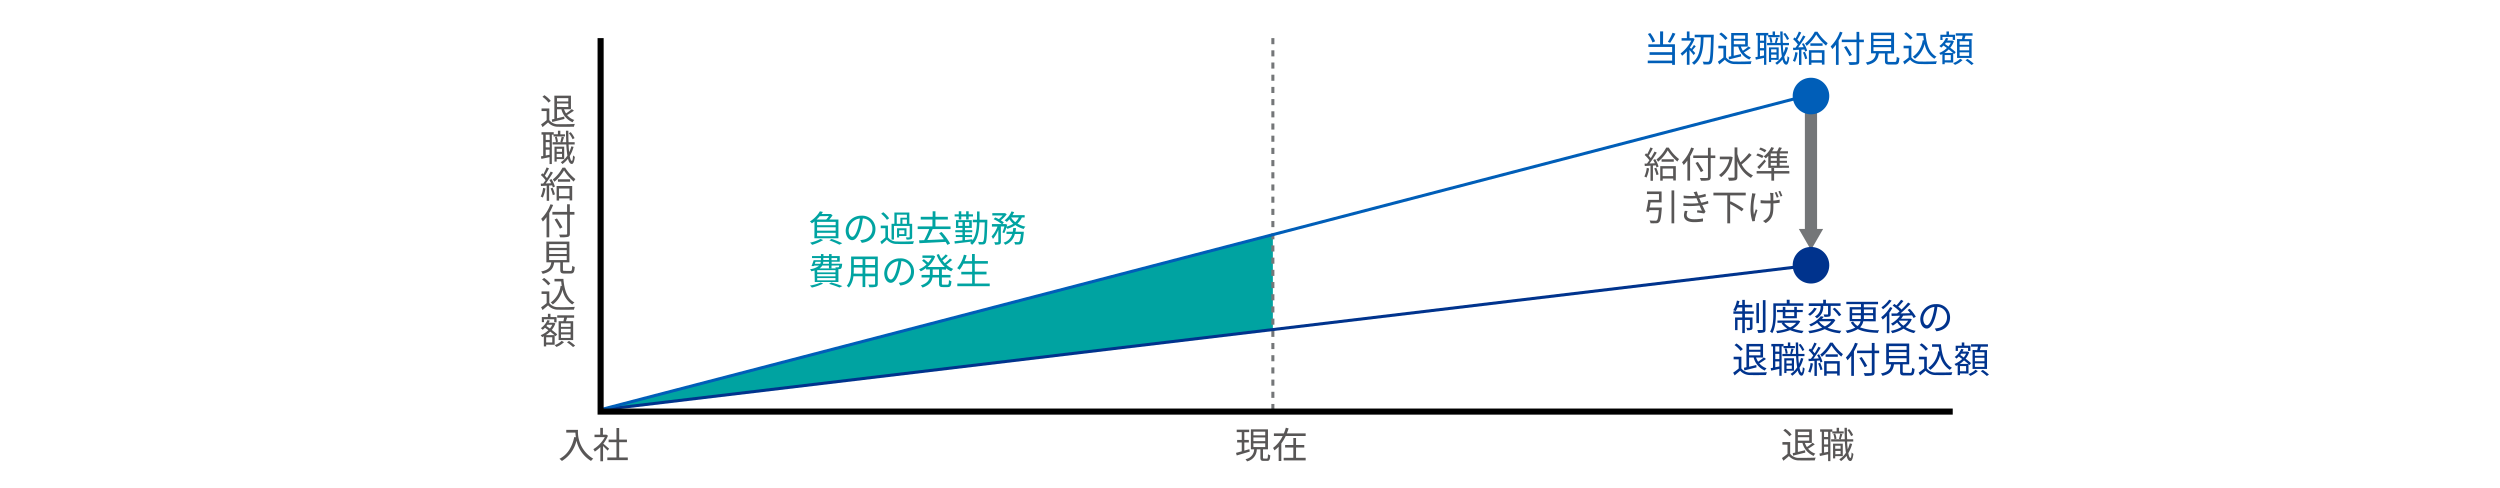 <svg xmlns="http://www.w3.org/2000/svg" viewBox="0 0 820 160"><defs><style>.cls-1{fill:#00a3a1;}.cls-2{fill:#005eb8;}.cls-3{fill:#585656;}.cls-4{fill:#00338d;}.cls-10,.cls-11,.cls-5,.cls-6,.cls-8,.cls-9{fill:none;}.cls-5,.cls-6{stroke:#747678;}.cls-10,.cls-5,.cls-6,.cls-8,.cls-9{stroke-miterlimit:10;}.cls-5{stroke-dasharray:2 2;}.cls-6{stroke-width:4px;}.cls-7{fill:#747678;}.cls-8{stroke:#00338d;}.cls-9{stroke:#005eb8;}.cls-10{stroke:#000;stroke-width:2px;}</style></defs><g id="レイヤー_2" data-name="レイヤー 2"><g id="レイヤー_1-2" data-name="レイヤー 1"><polygon class="cls-1" points="417.5 76.96 196.5 134.5 417.5 108.09 417.5 76.96"/><path class="cls-1" d="M267.16,72.64c-.28.21-.56.42-.86.62a3.24,3.24,0,0,0-.66-.62,9.72,9.72,0,0,0,3.28-3.33l1,.2c-.15.22-.29.45-.45.68h2.88l.13,0,.6.4A8.89,8.89,0,0,1,272,72h3v6.15h-7.88ZM270,78.75a17.12,17.12,0,0,1-3.62,1.56,5,5,0,0,0-.67-.72,13.35,13.35,0,0,0,3.43-1.23Zm-1.12-7.84A10.1,10.1,0,0,1,267.84,72H271a6.74,6.74,0,0,0,.88-1.13Zm5.23,1.86H268v1.09h6.09Zm0,1.78H268v1.11h6.09Zm0,1.8H268v1.13h6.09Zm-1.37,2a33.55,33.55,0,0,1,3.52,1.42l-.94.49a24.75,24.75,0,0,0-3.27-1.41Z"/><path class="cls-1" d="M282.16,78.76a8.56,8.56,0,0,0,1-.15,3.55,3.55,0,0,0,3-3.51A3.3,3.3,0,0,0,283,71.65a23.11,23.11,0,0,1-.71,3.42c-.73,2.44-1.68,3.7-2.78,3.7s-2.12-1.22-2.12-3.18a5.07,5.07,0,0,1,5.2-4.84,4.31,4.31,0,0,1,4.56,4.37c0,2.5-1.64,4.17-4.47,4.54Zm-.78-3.89a19.92,19.92,0,0,0,.66-3.2,4.14,4.14,0,0,0-3.68,3.84c0,1.5.7,2.16,1.22,2.16S280.76,76.87,281.38,74.87Z"/><path class="cls-1" d="M291.27,77.86a3.48,3.48,0,0,0,3,1.34c1.32.06,4.08,0,5.52-.07a2.94,2.94,0,0,0-.29.88c-1.35.06-3.88.08-5.22,0a4.2,4.2,0,0,1-3.4-1.42c-.52.52-1.08,1-1.66,1.54l-.47-.85a20.81,20.81,0,0,0,1.65-1.38V74.85h-1.52V74h2.36Zm-.36-5.75a8.74,8.74,0,0,0-1.89-2l.68-.51a8.88,8.88,0,0,1,1.93,2Zm2.31,6.47h-.79V73.41h.93V69.72h4.91v3.69h.92V77.7c0,.41-.07.63-.37.75a4.11,4.11,0,0,1-1.46.13,3.8,3.8,0,0,0-.24-.72h1.07c.14,0,.19-.06.19-.17V74.11h-5.16Zm.92-5.17h1.18v-2h2.14v-1h-3.32Zm3.19,4h-2.41v.47h-.69v-3h3.1Zm-.69-1.89h-1.72v1.27h1.72Zm.82-2.11V72H296v1.4Z"/><path class="cls-1" d="M305.92,75.13c-.52,1.17-1.18,2.55-1.78,3.6,1.67-.07,3.58-.15,5.44-.25a24.73,24.73,0,0,0-1.55-2l.81-.39a20.27,20.27,0,0,1,2.78,3.78l-.88.46c-.14-.3-.35-.64-.58-1-3.12.18-6.4.33-8.58.44l-.13-.94,1.68-.06a27.94,27.94,0,0,0,1.66-3.64H301v-.87h4.84V72H302v-.88h3.91V69.3h.92v1.81h4.06V72h-4.06v2.27h4.95v.87Z"/><path class="cls-1" d="M323.85,72.54c-.13,5-.24,6.7-.61,7.19a.94.94,0,0,1-.78.43,8,8,0,0,1-1.39,0,2.33,2.33,0,0,0-.25-.83,11.69,11.69,0,0,0,1.27.06.37.37,0,0,0,.39-.19c.29-.35.42-1.91.52-6.26h-1.74c-.13,3.2-.6,5.78-2.44,7.37a2.73,2.73,0,0,0-.64-.63,3.64,3.64,0,0,0,.45-.43l-5.45.65-.12-.78c.72-.06,1.64-.16,2.63-.27V77.76h-2.18V77.1h2.18v-.91h-2.36v-.68h2.36v-.75h-2.13V72.21h5.18v2.55h-2.23v.75h2.4v.68h-2.4v.91h2.29v.66h-2.29v1l2.41-.28v.42c1.11-1.43,1.43-3.48,1.51-6h-1.36v-.83h1.39c0-.85,0-1.76,0-2.7h.83c0,.94,0,1.84,0,2.7h2.55ZM314.48,71h-1.36v-.7h1.36v-1h.82v1h1.6v-1h.82v1h1.42V71h-1.42V72h-.82V71h-1.6V72h-.82Zm1.21,3.08V72.87h-1.36v1.24Zm2.22-1.24h-1.4v1.24h1.4Z"/><path class="cls-1" d="M328.79,76.21a12.05,12.05,0,0,0,.65-1.93h-1.15v5c0,.45-.1.69-.4.85a4.72,4.72,0,0,1-1.5.13,3.93,3.93,0,0,0-.27-.82c.51,0,1,0,1.13,0s.2,0,.2-.18V75.37a9.9,9.9,0,0,1-1.75,3,5.21,5.21,0,0,0-.47-.83,9.17,9.17,0,0,0,1.93-3.22h-1.81V73.5h3.21a12.26,12.26,0,0,0-2.66-1.61l.55-.57c.37.15.78.35,1.17.55a9.45,9.45,0,0,0,1.26-1.19h-3.4V69.9h4l.16,0,.57.36a9.17,9.17,0,0,1-1.95,2,6.85,6.85,0,0,1,1,.72l-.45.51h.89l.13,0,.54.2c-.06.2-.12.42-.18.63a8.4,8.4,0,0,0,2.15-.92,7,7,0,0,1-1.24-1.47,10,10,0,0,1-.86.86,5.63,5.63,0,0,0-.73-.52,7.44,7.44,0,0,0,2.27-2.93l.86.23a10.17,10.17,0,0,1-.55,1h4v.76h-.93a5.44,5.44,0,0,1-1.44,2,7.93,7.93,0,0,0,2.61,1,3.94,3.94,0,0,0-.57.77,8.83,8.83,0,0,1-2.72-1.27,9.29,9.29,0,0,1-2.62,1.22,2.81,2.81,0,0,0-.32-.47,9.88,9.88,0,0,1-.71,1.88Zm7-.21s0,.24,0,.38c-.22,2.23-.44,3.15-.79,3.49a1.1,1.1,0,0,1-.75.32,12.53,12.53,0,0,1-1.33,0,2.21,2.21,0,0,0-.24-.82c.52,0,1,.06,1.19.06a.55.55,0,0,0,.41-.12c.23-.23.41-.9.59-2.55h-2a4.87,4.87,0,0,1-3.18,3.52,3,3,0,0,0-.53-.69A4.1,4.1,0,0,0,332,76.74h-1.87V76h2.06a11.37,11.37,0,0,0,.15-1.19h.91c0,.41-.1.8-.17,1.19Zm-4.15-4.68A5.51,5.51,0,0,0,333,72.87a4.55,4.55,0,0,0,1.16-1.55Z"/><path class="cls-1" d="M270,93a16.37,16.37,0,0,1-3.7,1.33,5.74,5.74,0,0,0-.65-.66,15.19,15.19,0,0,0,3.54-1Zm-2.82-4.27c-.33.08-.67.17-1.07.25a2.41,2.41,0,0,0-.42-.68,5.66,5.66,0,0,0,3-1.19h-1.63l-.06.16-.83,0a16.14,16.14,0,0,0,.71-1.93h2.39v-.69h-2.93V84h2.93v-.67h.82V84h1.84v-.67h.84V84h2.67v1.85h-2.67v.65h3.44s0,.18,0,.29c-.08.73-.15,1.08-.35,1.27a.78.78,0,0,1-.57.22H275v4.22h-7.75Zm.07-2.21h1.8a1.78,1.78,0,0,0,.16-.65h-1.73Zm6.79,2.09h-6v.74h6Zm0,1.3h-6v.73h6Zm0,1.29h-6v.75h6Zm-1.31-4.09V88h-.84v-.9h-2.19a2.63,2.63,0,0,1-.9.93h5.33a2,2,0,0,0-.14-.35l.83,0a.45.45,0,0,0,.29-.06,1.32,1.32,0,0,0,.16-.55Zm-.84-1.24h-1.86a3.29,3.29,0,0,1-.09.65h1.95Zm-1.84-.58h1.84v-.69h-1.84Zm2.6,7.36a36.65,36.65,0,0,1,3.65,1.19l-.95.47a30.56,30.56,0,0,0-3.42-1.2Zm.08-8v.69h1.86v-.69Z"/><path class="cls-1" d="M287.91,93.06c0,.57-.16.84-.54,1a7.6,7.6,0,0,1-2.23.15,3.75,3.75,0,0,0-.3-.87c.84,0,1.65,0,1.87,0s.32-.09.32-.31V90.61h-3.22v3.54h-.89V90.61h-3a6.91,6.91,0,0,1-1.5,3.72,2.8,2.8,0,0,0-.69-.59c1.32-1.49,1.44-3.6,1.44-5.27V84.15h8.74Zm-5-3.3v-2h-2.87v.7c0,.4,0,.84-.05,1.29ZM280.05,85v1.92h2.87V85Zm7,0h-3.22v1.92H287Zm0,4.75v-2h-3.22v2Z"/><path class="cls-1" d="M294.8,92.76a8.56,8.56,0,0,0,1-.15,3.55,3.55,0,0,0,3-3.51,3.3,3.3,0,0,0-3.15-3.45,26,26,0,0,1-.71,3.42c-.73,2.44-1.68,3.7-2.78,3.7s-2.13-1.22-2.13-3.18a5.08,5.08,0,0,1,5.21-4.84,4.32,4.32,0,0,1,4.56,4.37c0,2.5-1.64,4.17-4.48,4.54ZM294,88.87a18.89,18.89,0,0,0,.66-3.2A4.13,4.13,0,0,0,291,89.51c0,1.5.7,2.16,1.21,2.16S293.41,90.87,294,88.87Z"/><path class="cls-1" d="M308.93,88.38v1.79h2.84V91h-2.84v1.94c0,.37.07.44.48.44h1.37c.37,0,.43-.24.48-1.52a2.54,2.54,0,0,0,.8.37c-.08,1.52-.34,1.94-1.21,1.94h-1.57c-1,0-1.28-.26-1.28-1.25V91h-2.16c-.19,1.29-.9,2.51-3.25,3.33a3.43,3.43,0,0,0-.56-.71c2-.67,2.69-1.62,2.9-2.62h-2.66v-.82H305V88.38h-1.26v-.46A10.38,10.38,0,0,1,302,89a4.35,4.35,0,0,0-.55-.67,8.36,8.36,0,0,0,2.43-1.56,11.39,11.39,0,0,0-1.44-1.26L303,85a18,18,0,0,1,1.45,1.17,8.5,8.5,0,0,0,1.11-1.58h-3v-.79H306l.15,0,.59.29a8.4,8.4,0,0,1-2.49,3.48h5.64a10.23,10.23,0,0,1-2.68-4l.77-.23a8.41,8.41,0,0,0,.75,1.5,14.51,14.51,0,0,0,1.48-1.41l.67.47a18.83,18.83,0,0,1-1.75,1.52,8.44,8.44,0,0,0,.78.92,15.4,15.4,0,0,0,1.7-1.55l.68.47a18.39,18.39,0,0,1-1.89,1.56,7.61,7.61,0,0,0,2.25,1.39A4.13,4.13,0,0,0,312,89a7.94,7.94,0,0,1-1.71-1v.46Zm-.93,0h-2.08v1.79H308Z"/><path class="cls-1" d="M324.63,93v.87H314V93h4.86V90H315.3v-.86h3.56V86.49H316a9.73,9.73,0,0,1-1.26,2,5.55,5.55,0,0,0-.8-.53,11,11,0,0,0,2.22-4.41l.9.19a15,15,0,0,1-.68,1.92h2.44V83.31h.91v2.31h4.3v.87h-4.3v2.62h3.85V90h-3.85v3Z"/><path class="cls-2" d="M545.47,14.53h3.91v6.74h-.92v-.53h-8v-.87h8V18h-7.41v-.87h7.41V15.4h-7.8v-.87h3.85V10.3h1Zm-3.45-.6a11.51,11.51,0,0,0-1.52-2.78l.78-.32a11.43,11.43,0,0,1,1.6,2.72Zm7.52-2.88a26.64,26.64,0,0,1-1.72,3l-.77-.31a17.13,17.13,0,0,0,1.55-3Z"/><path class="cls-2" d="M555.52,18.07c-.26-.38-.88-1.12-1.36-1.67v4.86h-.87V16.82a12.38,12.38,0,0,1-1.57,1.47,3.45,3.45,0,0,0-.5-.76,11.94,11.94,0,0,0,3.52-4.22h-3.18V12.5h1.73V10.31h.87V12.5h1l.16-.05.5.35a12.77,12.77,0,0,1-1.54,2.77l.44.44a11.09,11.09,0,0,0,.9-1.28l.59.48c-.37.42-.76.89-1.08,1.22.38.4.77.8.91,1Zm6.58-6.17c-.15,6.08-.27,8.1-.72,8.7a1.15,1.15,0,0,1-.92.53,15.86,15.86,0,0,1-1.7,0,2.19,2.19,0,0,0-.29-.92c.71.06,1.36.06,1.62.06a.45.45,0,0,0,.47-.2c.36-.42.52-2.41.64-7.82h-2.43c-.09,3.38-.38,7.08-3.13,9a3.33,3.33,0,0,0-.68-.67c2.65-1.75,2.84-5.22,2.9-8.35h-2v-.84h6.27Z"/><path class="cls-2" d="M566.15,18.83a3.48,3.48,0,0,0,3,1.35c1.31.05,4,0,5.37-.09a4.13,4.13,0,0,0-.28.92c-1.31,0-3.77.07-5.09,0a4.27,4.27,0,0,1-3.4-1.42c-.57.51-1.17,1-1.81,1.54l-.48-.9a19.25,19.25,0,0,0,1.82-1.37v-3h-1.66V15h2.54Zm-.25-5.73a9.24,9.24,0,0,0-2-1.91l.64-.53a8.6,8.6,0,0,1,2.09,1.86ZM567,18.62l.83-.18V10.82h5.45v4.46H571a7.13,7.13,0,0,0,.66,1.36,16.14,16.14,0,0,0,1.88-1.42l.71.52A23.52,23.52,0,0,1,572,17.18a5.18,5.18,0,0,0,2.37,1.61,2.83,2.83,0,0,0-.56.75,6.3,6.3,0,0,1-3.67-4.26h-1.48v3c.74-.16,1.56-.36,2.36-.56l.08.78-4,1Zm1.69-7v1.1h3.72v-1.1Zm3.72,2.92V13.37h-3.72v1.14Z"/><path class="cls-2" d="M579.35,11.62v9.64h-.75V19c-1,.21-1.91.42-2.68.57l-.16-.81.76-.15v-7H576v-.8h4v.68h1.42V10.33h.79V11.5h1.52v.69h-3.74v-.57Zm-.75,0h-1.33v1.71h1.33Zm0,2.45h-1.33v1.72h1.33Zm0,4.13V16.53h-1.33v1.92Zm7.88-2.59a11.68,11.68,0,0,1-1.25,3c.17,1,.4,1.58.67,1.59s.34-.67.41-1.8a2.21,2.21,0,0,0,.59.47c-.22,1.87-.64,2.37-1,2.35-.56,0-1-.64-1.25-1.72a8.61,8.61,0,0,1-1.82,1.75,4.34,4.34,0,0,0-.55-.6,7.32,7.32,0,0,0,2.17-2.16,32.76,32.76,0,0,1-.35-3.67h-4.5v-.74H584c0-1.16-.07-2.43-.08-3.76h.79c0,1.32,0,2.6.07,3.76h2v.74h-2c0,.94.11,1.8.19,2.54a9.76,9.76,0,0,0,.67-1.93Zm-5.55,4v.75h-.71V15.55h3.19v4.09Zm0-7.37a5.81,5.81,0,0,1,.41,1.67l-.66.15a6.34,6.34,0,0,0-.36-1.69Zm0,3.95v1h1.76v-1ZM582.69,19V17.9h-1.76V19Zm-.54-5c.14-.46.32-1.19.41-1.68l.73.15c-.19.58-.4,1.25-.55,1.68Zm4-.88a8.31,8.31,0,0,0-1.24-2l.62-.32a8,8,0,0,1,1.27,1.95Z"/><path class="cls-2" d="M589.62,17.25a10.84,10.84,0,0,1-.85,3.05,3.24,3.24,0,0,0-.7-.34,8.47,8.47,0,0,0,.78-2.85Zm2-3.07a9.33,9.33,0,0,1,1.12,2.45l-.67.3c-.05-.2-.12-.44-.21-.69l-1,.06v5h-.79V16.34c-.69,0-1.34.07-1.89.11l-.07-.79.79,0c.25-.32.53-.7.79-1.1a11,11,0,0,0-1.54-1.71l.45-.58.35.32a15.23,15.23,0,0,0,1.08-2.24l.78.32A27.21,27.21,0,0,1,589.52,13a7.92,7.92,0,0,1,.7.78,23.68,23.68,0,0,0,1.21-2.15l.76.34a42.66,42.66,0,0,1-2.39,3.57l1.78-.07a8.48,8.48,0,0,0-.57-1.08ZM592,17a10.89,10.89,0,0,1,.77,2.19l-.68.22a11.09,11.09,0,0,0-.74-2.19Zm4.12-6.6a14.55,14.55,0,0,0,3.37,3.76,6.41,6.41,0,0,0-.55.81,16.7,16.7,0,0,1-3.22-3.66,13.83,13.83,0,0,1-3.15,3.74,3.34,3.34,0,0,0-.53-.76,12,12,0,0,0,3.2-3.89Zm-2.8,6.06h5.11V21.2h-.85v-.64h-3.44v.69h-.82Zm4.48-2.25v.82h-4v-.82Zm-3.66,3.06v2.48h3.44V17.29Z"/><path class="cls-2" d="M604.35,10.66a18.14,18.14,0,0,1-1.28,2.62v8h-.88V14.66A12.94,12.94,0,0,1,601,16.11a6.64,6.64,0,0,0-.55-.88,13.15,13.15,0,0,0,3.05-4.84Zm7,3.19h-1.51v6.2c0,.67-.2.94-.64,1.08a10.72,10.72,0,0,1-2.57.14,3.75,3.75,0,0,0-.35-.88c1,0,2,0,2.28,0s.38-.1.38-.37v-6.2h-4.84V13h4.84V10.45h.9V13h1.51Zm-4.75,4.61c-.36-.74-1.13-2-1.74-3l.76-.36c.63.93,1.42,2.18,1.8,2.91Z"/><path class="cls-2" d="M621.5,20.32c.48,0,.58-.21.63-1.69A2.33,2.33,0,0,0,623,19c-.1,1.74-.37,2.17-1.38,2.17h-1.93c-1.13,0-1.43-.26-1.43-1.23v-2.4h-2c-.29,1.92-1.06,3.12-3.78,3.74a2.63,2.63,0,0,0-.51-.78c2.46-.49,3.1-1.43,3.35-3h-1.62V10.72h7.55v6.81h-2.13v2.38c0,.35.1.41.62.41Zm-7-7.57h5.79V11.53h-5.79Zm0,2h5.79V13.49h-5.79Zm0,2h5.79V15.49h-5.79Z"/><path class="cls-2" d="M626.93,18.83a3.48,3.48,0,0,0,3,1.35c1.3.05,4,0,5.37-.09A4.73,4.73,0,0,0,635,21c-1.3,0-3.76.07-5.08,0a4.27,4.27,0,0,1-3.4-1.42c-.57.51-1.18,1-1.81,1.54l-.48-.9a19.25,19.25,0,0,0,1.82-1.37v-3h-1.67V15h2.55ZM626.56,13a8.4,8.4,0,0,0-2-1.9l.66-.54a9.09,9.09,0,0,1,2.08,1.85Zm5-2.13c.3,3.66,1.22,6.5,3.62,7.73a5,5,0,0,0-.71.67,7.29,7.29,0,0,1-3.19-4.86,8.53,8.53,0,0,1-3.18,4.86,6.24,6.24,0,0,0-.69-.66,7.81,7.81,0,0,0,3.24-5.43l.38.06c-.08-.49-.14-1-.2-1.53h-2.19v-.84Z"/><path class="cls-2" d="M637.86,20.49v.56h-.76V17.74c-.2.11-.38.19-.57.28a3.69,3.69,0,0,0-.48-.64,7.34,7.34,0,0,0,2.53-1.64c-.38-.28-.77-.55-1.11-.81a9.49,9.49,0,0,1-.76.69,4.37,4.37,0,0,0-.6-.53,6.53,6.53,0,0,0,2.17-2.67l.76.19c-.11.24-.23.46-.36.69h1.55l.13,0,.52.22a7.07,7.07,0,0,1-1.19,2.14,19.33,19.33,0,0,1,1.78,1.45l-.52.63c-.09-.09-.2-.18-.3-.29v3.07Zm-.68-7.38h-.74V11.4h2V10.33h.82v1.06h2v1.72h-.76v-1h-3.4Zm3.4,4.25c-.39-.35-.88-.75-1.4-1.15a9,9,0,0,1-1.41,1.15Zm-.72.71h-2v1.7h2ZM638.27,14c-.11.14-.21.3-.33.43.37.25.75.53,1.15.81a6.45,6.45,0,0,0,.78-1.24Zm5.44,5.72a7.47,7.47,0,0,1-2.49,1.56,6.53,6.53,0,0,0-.59-.58,6.41,6.41,0,0,0,2.31-1.42Zm-.21-6.88a8.92,8.92,0,0,0,.25-1.14h-2.26v-.78H647v.78h-2.31c-.12.38-.24.79-.36,1.14h2.36V19h-4.78v-6.2Zm2.38.7h-3.13v1.16h3.13Zm0,1.8h-3.13v1.16h3.13Zm0,1.83h-3.13v1.16h3.13Zm-.53,2.16a13.58,13.58,0,0,1,2,1.53l-.68.47a15.32,15.32,0,0,0-2-1.57Z"/><path class="cls-3" d="M180.17,39.39a3.48,3.48,0,0,0,3,1.35c1.3,0,4,0,5.37-.09a4.73,4.73,0,0,0-.29.92c-1.3,0-3.76.07-5.08,0a4.27,4.27,0,0,1-3.4-1.42c-.58.51-1.18,1-1.81,1.54l-.48-.9a19.25,19.25,0,0,0,1.82-1.37v-3h-1.67v-.84h2.55Zm-.25-5.73a9.24,9.24,0,0,0-2-1.91l.64-.53a9,9,0,0,1,2.09,1.86ZM181,39.18l.83-.18V31.38h5.44v4.46H185a7.13,7.13,0,0,0,.66,1.36,16.14,16.14,0,0,0,1.88-1.42l.71.52A23.52,23.52,0,0,1,186,37.74a5.18,5.18,0,0,0,2.37,1.61,2.83,2.83,0,0,0-.56.75,6.3,6.3,0,0,1-3.67-4.26H182.7v2.95c.74-.16,1.56-.36,2.36-.56l.08.78-4,1Zm1.69-7v1.1h3.72v-1.1Zm3.72,2.92V33.93H182.7v1.14Z"/><path class="cls-3" d="M181,44.18v9.64h-.75V51.54c-1,.21-1.91.42-2.68.57l-.15-.81.75-.15v-7h-.55v-.8h4v.68H183V42.89h.79v1.17h1.52v.69h-3.74v-.57Zm-.75,0H179v1.71h1.32Zm0,2.45H179v1.72h1.32Zm0,4.13V49.09H179V51Zm7.88-2.59a11.68,11.68,0,0,1-1.25,3c.17,1,.4,1.58.67,1.59s.34-.67.41-1.8a2.21,2.21,0,0,0,.59.47c-.22,1.87-.64,2.37-1,2.35-.56,0-1-.64-1.25-1.72a8.61,8.61,0,0,1-1.82,1.75,4.34,4.34,0,0,0-.55-.6,7.32,7.32,0,0,0,2.17-2.16,32.76,32.76,0,0,1-.35-3.67h-4.5v-.74h4.46c0-1.16-.07-2.43-.08-3.76h.79c0,1.32,0,2.6.07,3.76h2v.74h-2c.05.94.11,1.8.19,2.54A9.76,9.76,0,0,0,187.4,48Zm-5.54,4V53h-.72V48.11h3.19V52.2Zm0-7.37A5.81,5.81,0,0,1,183,46.5l-.66.15A6.34,6.34,0,0,0,182,45Zm0,4v1h1.75v-1Zm1.75,2.75V50.46h-1.75v1.07Zm-.54-5c.14-.46.32-1.19.41-1.68L185,45c-.19.58-.4,1.25-.55,1.68Zm4-.88a8.31,8.31,0,0,0-1.24-2l.62-.32a8.17,8.17,0,0,1,1.27,1.95Z"/><path class="cls-3" d="M178.9,61.81a10.5,10.5,0,0,1-.86,3,3,3,0,0,0-.69-.34,8.71,8.71,0,0,0,.78-2.85Zm2-3.07A9.73,9.73,0,0,1,182,61.19l-.67.3a5.37,5.37,0,0,0-.22-.69l-1,.06v5h-.79V60.9l-1.88.11-.07-.79.79,0c.25-.32.53-.7.79-1.1a11.1,11.1,0,0,0-1.55-1.71l.46-.58.35.32a17.57,17.57,0,0,0,1.08-2.24l.78.32c-.41.79-.92,1.74-1.36,2.41.26.26.5.54.7.78.46-.75.9-1.51,1.21-2.15l.75.34a40.26,40.26,0,0,1-2.38,3.57l1.77-.07a9.94,9.94,0,0,0-.56-1.08Zm.34,2.84a11.55,11.55,0,0,1,.77,2.19l-.69.22a11.71,11.71,0,0,0-.73-2.19Zm4.11-6.6a14.58,14.58,0,0,0,3.38,3.76,7.75,7.75,0,0,0-.56.81A16.92,16.92,0,0,1,185,55.89a13.7,13.7,0,0,1-3.16,3.74,3.05,3.05,0,0,0-.53-.76A12,12,0,0,0,184.49,55ZM182.57,61h5.11v4.72h-.85v-.64h-3.45v.69h-.81ZM187,58.79v.82h-4v-.82Zm-3.66,3.06v2.48h3.45V61.85Z"/><path class="cls-3" d="M181.43,67.22a19.18,19.18,0,0,1-1.27,2.62v8h-.89V71.22a14.06,14.06,0,0,1-1.21,1.45,8,8,0,0,0-.56-.88A13.15,13.15,0,0,0,180.55,67Zm7,3.19h-1.51v6.2c0,.67-.19.94-.64,1.08a10.72,10.72,0,0,1-2.57.14,3.7,3.7,0,0,0-.34-.88c1,0,2,0,2.28,0s.37-.1.37-.37v-6.2h-4.84v-.88H186V67h.9v2.52h1.51ZM183.65,75c-.36-.74-1.13-2-1.74-3l.77-.36c.62.93,1.41,2.18,1.8,2.91Z"/><path class="cls-3" d="M187.06,88.88c.48,0,.57-.21.62-1.69a2.38,2.38,0,0,0,.83.36c-.11,1.74-.37,2.17-1.38,2.17H185.2c-1.13,0-1.43-.26-1.43-1.23V86.08h-2c-.29,1.93-1.06,3.13-3.78,3.75a2.41,2.41,0,0,0-.5-.78c2.46-.49,3.09-1.43,3.34-3h-1.62v-6.8h7.55v6.8h-2.12v2.39c0,.35.09.41.61.41Zm-6.95-7.57h5.78V80.08h-5.78Zm0,2h5.78V82.05h-5.78Zm0,2h5.78V84h-5.78Z"/><path class="cls-3" d="M180.17,99.39a3.48,3.48,0,0,0,3,1.35c1.3.05,4,0,5.37-.09a4.73,4.73,0,0,0-.29.92c-1.3,0-3.76.07-5.08,0a4.27,4.27,0,0,1-3.4-1.42c-.58.51-1.18,1-1.81,1.54l-.48-.9a19.25,19.25,0,0,0,1.82-1.37v-3h-1.67v-.84h2.55Zm-.37-5.79a8.4,8.4,0,0,0-2-1.9l.66-.54A9.31,9.31,0,0,1,180.5,93Zm5-2.13c.3,3.66,1.22,6.5,3.62,7.73a5,5,0,0,0-.71.67A7.25,7.25,0,0,1,184.51,95a8.53,8.53,0,0,1-3.18,4.86,6.24,6.24,0,0,0-.69-.66,7.81,7.81,0,0,0,3.24-5.43l.38.06c-.08-.49-.14-1-.2-1.53h-2.19v-.84Z"/><path class="cls-3" d="M179.15,113.05v.56h-.77V110.3c-.19.11-.37.19-.56.28a4.28,4.28,0,0,0-.48-.64,7.53,7.53,0,0,0,2.53-1.64l-1.12-.81a9.41,9.41,0,0,1-.75.69,4.37,4.37,0,0,0-.6-.53,6.61,6.61,0,0,0,2.17-2.67l.75.19a5,5,0,0,1-.36.69h1.55l.13,0,.52.22a6.87,6.87,0,0,1-1.19,2.14,19.64,19.64,0,0,1,1.79,1.45l-.53.63c-.08-.09-.19-.18-.3-.29v3.07Zm-.69-7.38h-.74V104h2v-1.07h.83V104h2v1.72h-.77v-1h-3.4Zm3.4,4.25c-.38-.35-.88-.75-1.39-1.15a9.05,9.05,0,0,1-1.42,1.15Zm-.72.71h-2v1.7h2Zm-1.58-4.12c-.11.14-.22.3-.34.43.37.25.76.53,1.15.81a6,6,0,0,0,.78-1.24Zm5.43,5.72a7.52,7.52,0,0,1-2.48,1.56c-.15-.15-.4-.42-.59-.58a6.36,6.36,0,0,0,2.3-1.42Zm-.2-6.88c.09-.36.19-.77.25-1.14h-2.27v-.78h5.55v.78H186c-.12.38-.24.79-.36,1.14H188v6.2h-4.77v-6.2Zm2.38.7H184v1.16h3.14Zm0,1.8H184V109h3.14Zm0,1.83H184v1.16h3.14Zm-.53,2.16a13.45,13.45,0,0,1,2,1.53l-.68.47a14.68,14.68,0,0,0-2-1.57Z"/><path class="cls-3" d="M540.9,55.25a10.5,10.5,0,0,1-.86,3,3,3,0,0,0-.69-.34,8.71,8.71,0,0,0,.78-2.85Zm2-3.07A9.73,9.73,0,0,1,544,54.63l-.67.3a5.37,5.37,0,0,0-.22-.69l-.95.06v5h-.79V54.34l-1.88.11-.07-.79.79,0c.25-.32.53-.7.79-1.1a11.1,11.1,0,0,0-1.55-1.71l.46-.58.35.32a17.57,17.57,0,0,0,1.08-2.24l.78.32c-.41.79-.92,1.74-1.36,2.41.26.26.5.54.7.78.46-.75.9-1.51,1.21-2.15l.75.34a40.26,40.26,0,0,1-2.38,3.57l1.77-.07a9.94,9.94,0,0,0-.56-1.08Zm.34,2.84a11.55,11.55,0,0,1,.77,2.19l-.69.22a11.71,11.71,0,0,0-.73-2.19Zm4.11-6.6a14.58,14.58,0,0,0,3.38,3.76,7.75,7.75,0,0,0-.56.81A16.92,16.92,0,0,1,547,49.33a13.7,13.7,0,0,1-3.16,3.74,3.05,3.05,0,0,0-.53-.76,12,12,0,0,0,3.21-3.89Zm-2.79,6.06h5.11V59.2h-.85v-.64h-3.45v.69h-.81ZM549,52.23v.82h-4v-.82Zm-3.66,3.06v2.48h3.45V55.29Z"/><path class="cls-3" d="M555.62,48.66a19.18,19.18,0,0,1-1.27,2.62v7.95h-.89V52.66a11.91,11.91,0,0,1-1.21,1.45,7.88,7.88,0,0,0-.55-.88,13.41,13.41,0,0,0,3-4.84Zm7,3.19h-1.51v6.2c0,.67-.19.94-.63,1.08a10.77,10.77,0,0,1-2.57.14,4.24,4.24,0,0,0-.35-.88c1,0,2,0,2.28,0s.37-.1.37-.37v-6.2h-4.83V51h4.83V48.45h.9V51h1.51Zm-4.75,4.61c-.36-.74-1.13-2-1.74-3l.77-.36c.62.93,1.42,2.18,1.8,2.91Z"/><path class="cls-3" d="M568.32,51.55a10,10,0,0,1-3.8,6.56,3.67,3.67,0,0,0-.71-.71,8.2,8.2,0,0,0,3.41-5.15H564.1v-.89h3.45l.18,0Zm6.22-.73a28.83,28.83,0,0,1-3.28,3.11A8.19,8.19,0,0,0,575,57.54a3.36,3.36,0,0,0-.68.81,9.72,9.72,0,0,1-4.46-5.5V58c0,.63-.17.92-.56,1.09a7.1,7.1,0,0,1-2.2.18,3.48,3.48,0,0,0-.36-1c.86,0,1.63,0,1.87,0s.33-.08.33-.32V48.34h.92v2.17a14.39,14.39,0,0,0,1,2.71,22.54,22.54,0,0,0,2.84-3Z"/><path class="cls-3" d="M578,51.85a9.93,9.93,0,0,0-1.95-.88l.45-.63a10.12,10.12,0,0,1,1.94.81Zm8.91,5.07h-5v2.35h-.9V56.92h-4.83v-.81h4.83v-1h.9v1h5Zm-10.51-2.15a28.68,28.68,0,0,0,2.35-2.46l.48.6c-.68.84-1.49,1.76-2.21,2.54Zm2.46-4.8A10.26,10.26,0,0,0,577,49l.45-.61a9.93,9.93,0,0,1,1.93.89ZM580,51.12a8.84,8.84,0,0,1-.81.81,7.18,7.18,0,0,0-.7-.62A8.43,8.43,0,0,0,581,48.25l.86.26a9.52,9.52,0,0,1-.63,1.11h1.67a10.9,10.9,0,0,0,.62-1.31l.95.19c-.21.38-.45.77-.67,1.12h2.65v.71h-2.72v.89h2.37v.67h-2.37v.85h2.4v.67h-2.4v.92h3.05v.72H580Zm2.8-.79h-2v.89h2Zm0,1.56h-2v.85h2Zm0,1.52h-2v.92h2Z"/><path class="cls-3" d="M545.05,68.07s0,.29,0,.41c-.21,2.83-.42,4-.85,4.36a1.13,1.13,0,0,1-.95.38,17.66,17.66,0,0,1-1.89,0,2.06,2.06,0,0,0-.31-.91c.79.07,1.58.08,1.88.08a.7.7,0,0,0,.53-.13c.29-.25.49-1.18.65-3.34h-3.16c0,.21-.1.4-.13.58l-.88-.15c.24-1,.53-2.58.7-3.79h3.5V63.65H540.2v-.84H545v3.57h-3.61c-.1.57-.2,1.15-.3,1.69Zm4.1-5.63V73.26h-.89V62.44Z"/><path class="cls-3" d="M560.35,66.74a16.8,16.8,0,0,1-2,.51c.35.75.73,1.56,1.07,2.18l-.47.59c-.6-.11-1.56-.24-2.32-.34l.09-.73,1.51.17c-.23-.47-.5-1.09-.78-1.72a28.09,28.09,0,0,1-5.32.11l0-.88a23.6,23.6,0,0,0,5,0l-.42-1c-.1-.21-.18-.42-.26-.61a25.53,25.53,0,0,1-4.18,0l-.06-.87a21.6,21.6,0,0,0,3.89.09l-.16-.36c-.18-.37-.29-.59-.44-.84l1.08-.23a12,12,0,0,0,.44,1.32,13.49,13.49,0,0,0,2.37-.56l.16.85a18.06,18.06,0,0,1-2.2.51l.21.49c.1.25.27.62.47,1.07a12.87,12.87,0,0,0,2.2-.59Zm-6.83,2.47a4,4,0,0,0-.28,1.22c0,.91.72,1.48,2.41,1.48a14.44,14.44,0,0,0,2.93-.27l0,1a18.75,18.75,0,0,1-2.87.23c-2.12,0-3.37-.73-3.37-2.22a5.4,5.4,0,0,1,.27-1.49Z"/><path class="cls-3" d="M567.49,64.08v2.13l.16-.18a30.21,30.21,0,0,1,4.26,2.49l-.62.8a28.6,28.6,0,0,0-3.8-2.39v6.32h-.94V64.08H562v-.89h10.6v.89Z"/><path class="cls-3" d="M575.83,63.51c-.06.22-.16.54-.2.77a15.36,15.36,0,0,0-.34,6.15c.17-.5.41-1.22.62-1.8l.53.32a26,26,0,0,0-.77,2.63,2.53,2.53,0,0,0-.06.53c0,.1,0,.27,0,.39l-.83.11a13.69,13.69,0,0,1-.62-3.77,31,31,0,0,1,.45-4.65,4.57,4.57,0,0,0,.06-.78Zm5.87-.18a4,4,0,0,0-.05.7c0,.26,0,1,0,1.76a13.14,13.14,0,0,0,2.08-.3v1a20.72,20.72,0,0,1-2.06.22V67c0,2.74,0,4.68-2.52,6.17l-.89-.7a4.08,4.08,0,0,0,1.16-.74c1.27-1.1,1.33-2.45,1.33-4.73v-.29l-1.35,0c-.57,0-1.41,0-1.92-.07v-1a15.51,15.51,0,0,0,1.91.13l1.35,0c0-.73,0-1.51-.07-1.82a4.42,4.42,0,0,0-.12-.7Zm1.09,1.5a17,17,0,0,0-.67-1.69l.57-.18a16.17,16.17,0,0,1,.7,1.66Zm1.1-2.24c.23.44.53,1.18.72,1.66l-.6.2a12.67,12.67,0,0,0-.69-1.67Z"/><path class="cls-4" d="M572.34,102.11h2.9v.81h-2.9v1.2h2.48v3.28c0,.41-.06.63-.36.78a3.83,3.83,0,0,1-1.4.14,2.56,2.56,0,0,0-.26-.78h1c.13,0,.17,0,.17-.15v-2.45h-1.66v4.31h-.85v-4.31h-1.55v3.35h-.81v-4.17h2.36v-1.2h-2.91v-.81h2.91v-1.26h-1.56a8.31,8.31,0,0,1-.6,1.23,4.68,4.68,0,0,0-.79-.33,9.55,9.55,0,0,0,1.2-3.16l.84.17c-.11.42-.23.86-.36,1.27h1.27V98.35h.85V100h2.43v.82h-2.43Zm4.6,3.88h-.84V99.4h.84Zm2.15-7.55V108c0,.59-.13.86-.49,1a5.85,5.85,0,0,1-1.92.18,5.2,5.2,0,0,0-.29-.93c.71,0,1.38,0,1.58,0s.25-.06.25-.26V98.44Z"/><path class="cls-4" d="M582.49,100.31v2.61c0,1.85-.15,4.55-1.18,6.36a3.63,3.63,0,0,0-.73-.5c1-1.71,1.07-4.13,1.07-5.86V99.49h4.4V98.31H587v1.18h4.48v.82Zm8,5.07a6,6,0,0,1-2.41,2.39,15.72,15.72,0,0,0,3.52.76,2.49,2.49,0,0,0-.51.75,13.84,13.84,0,0,1-3.95-1,16.61,16.61,0,0,1-4.22,1,2.94,2.94,0,0,0-.38-.75,16.51,16.51,0,0,0,3.7-.76,6.11,6.11,0,0,1-1.88-1.72l.48-.18H583v-.73h6.78l.15,0Zm-5.74-1v-2h-1.91v-.73h1.91v-1h.85v1h2.91v-1h.86v1h1.93v.73h-1.93v2Zm.46,1.49a5.29,5.29,0,0,0,1.94,1.52,5.38,5.38,0,0,0,2-1.52Zm.39-3.47v1.26h2.91v-1.26Z"/><path class="cls-4" d="M595.91,101.18a7.24,7.24,0,0,1-2.25,2.39,6.09,6.09,0,0,0-.61-.53,5.62,5.62,0,0,0,2-2.1ZM602,105a7.06,7.06,0,0,1-2.56,2.5,15.66,15.66,0,0,0,4.54,1,3,3,0,0,0-.52.81,13.89,13.89,0,0,1-4.94-1.35,18,18,0,0,1-5,1.36,2.31,2.31,0,0,0-.43-.78,18.16,18.16,0,0,0,4.59-1.09,7.13,7.13,0,0,1-1.64-1.55,11.76,11.76,0,0,1-2.09,1.16,2.35,2.35,0,0,0-.56-.65,8.48,8.48,0,0,0,3.81-2.69l1,.17a8.28,8.28,0,0,1-.62.73h3.72l.17,0Zm-4.87-4.63h-3.84V99.5H598V98.31h.91V99.5h4.8v.82h-3.25V103c0,.44-.07.67-.4.81a5.9,5.9,0,0,1-1.67.12,3.52,3.52,0,0,0-.25-.78c.6,0,1.11,0,1.27,0s.19,0,.19-.18v-2.63H598v.07a4.18,4.18,0,0,1-2.08,4,2.87,2.87,0,0,0-.65-.6,3.5,3.5,0,0,0,1.89-3.37Zm-.47,5.09a6,6,0,0,0,1.89,1.6,6.5,6.5,0,0,0,2.12-1.68h-3.94Zm5.13-4.52a14,14,0,0,1,2.14,2.32l-.74.47a13.54,13.54,0,0,0-2.08-2.38Z"/><path class="cls-4" d="M611.16,105.37a3.87,3.87,0,0,1-1.07,2,17.24,17.24,0,0,0,6.24.94,2.44,2.44,0,0,0-.37.87c-2.77-.12-5-.38-6.59-1.25a9.87,9.87,0,0,1-3.48,1.3,3.27,3.27,0,0,0-.53-.78,10.53,10.53,0,0,0,3.18-1,6.06,6.06,0,0,1-1.47-1.69l.74-.3a5.12,5.12,0,0,0,1.45,1.48,2.87,2.87,0,0,0,1-1.58h-3.57v-4.61h3.71v-1h-4.8V99H616v.8h-4.66v1h3.9v4.61Zm-3.64-2.66h2.86v-1.2h-2.86Zm2.84,1.92c0-.24,0-.5,0-.74v-.48h-2.86v1.22Zm4-1.22h-3v.5c0,.24,0,.49,0,.72h3.05Zm-3-1.9v1.2h3v-1.2Z"/><path class="cls-4" d="M620.71,101a13.41,13.41,0,0,1-1,1.58v6.7h-.83v-5.73a12.28,12.28,0,0,1-1.35,1.28,6.55,6.55,0,0,0-.51-.79,11.19,11.19,0,0,0,2.94-3.31Zm-.26-2.4a12.75,12.75,0,0,1-2.83,2.85,5.2,5.2,0,0,0-.51-.65,9.37,9.37,0,0,0,2.52-2.5Zm6.62,6.12a6.47,6.47,0,0,1-2,2.58,10.61,10.61,0,0,0,3.28,1.22,3.6,3.6,0,0,0-.54.74,10.13,10.13,0,0,1-3.44-1.46,12.27,12.27,0,0,1-3.72,1.48,2.75,2.75,0,0,0-.46-.75,11.63,11.63,0,0,0,3.47-1.26,7.58,7.58,0,0,1-1.38-1.51,11.64,11.64,0,0,1-1.45,1.06,3.6,3.6,0,0,0-.6-.64,9,9,0,0,0,3-2.63l-2.77.08-.07-.81,1.85,0c.26-.23.55-.45.83-.72a16.34,16.34,0,0,0-2.28-1.85l.54-.56c.22.14.46.3.7.48a14.88,14.88,0,0,0,1.52-1.85l.78.41c-.53.64-1.16,1.34-1.7,1.87a8.71,8.71,0,0,1,1.07.93,22.07,22.07,0,0,0,2.15-2.3l.79.45a42.46,42.46,0,0,1-3.27,3.12l3.21-.07a10.52,10.52,0,0,0-.89-1.07l.7-.37a13.24,13.24,0,0,1,2,2.59l-.74.43a8.51,8.51,0,0,0-.53-.87l-2.89.11a7.63,7.63,0,0,1-.68,1h2.88l.15,0Zm-4.28.53a6,6,0,0,0,1.52,1.57,5.52,5.52,0,0,0,1.56-1.64h-3Z"/><path class="cls-4" d="M634.62,107.76a8.56,8.56,0,0,0,1-.15,3.55,3.55,0,0,0,3-3.51,3.3,3.3,0,0,0-3.16-3.45,24.42,24.42,0,0,1-.7,3.42c-.74,2.44-1.68,3.7-2.79,3.7s-2.12-1.22-2.12-3.18a5.08,5.08,0,0,1,5.21-4.84,4.32,4.32,0,0,1,4.56,4.37c0,2.5-1.65,4.17-4.48,4.54Zm-.78-3.89a18.89,18.89,0,0,0,.66-3.2,4.13,4.13,0,0,0-3.67,3.84c0,1.5.69,2.16,1.21,2.16S633.23,105.87,633.84,103.87Z"/><path class="cls-4" d="M571.17,120.83a3.48,3.48,0,0,0,3,1.35c1.3,0,4,0,5.37-.09a4.73,4.73,0,0,0-.29.92c-1.3,0-3.76.07-5.08,0a4.27,4.27,0,0,1-3.4-1.42c-.58.51-1.18,1-1.81,1.54l-.48-.9a19.25,19.25,0,0,0,1.82-1.37v-3h-1.67V117h2.55Zm-.25-5.73a9.24,9.24,0,0,0-2-1.91l.64-.53a9,9,0,0,1,2.09,1.86Zm1.09,5.52.83-.18v-7.62h5.44v4.46H576a7.13,7.13,0,0,0,.66,1.36,16.14,16.14,0,0,0,1.88-1.42l.71.52a23.52,23.52,0,0,1-2.19,1.44,5.18,5.18,0,0,0,2.37,1.61,2.83,2.83,0,0,0-.56.75,6.3,6.3,0,0,1-3.67-4.26H573.7v3c.74-.16,1.56-.36,2.36-.56l.08.78-4,1Zm1.69-7v1.1h3.72v-1.1Zm3.72,2.92v-1.14H573.7v1.14Z"/><path class="cls-4" d="M584.37,113.62v9.64h-.75V121c-1,.21-1.91.42-2.68.57l-.16-.81.76-.15v-7H581v-.8h4v.68h1.42v-1.17h.79v1.17h1.52v.69H585v-.57Zm-.75,0h-1.33v1.71h1.33Zm0,2.45h-1.33v1.72h1.33Zm0,4.13v-1.67h-1.33v1.92Zm7.88-2.59a11.68,11.68,0,0,1-1.25,3c.17,1,.4,1.58.67,1.59s.34-.67.41-1.8a2.21,2.21,0,0,0,.59.47c-.22,1.87-.64,2.37-1,2.35-.57,0-1-.64-1.25-1.72a8.61,8.61,0,0,1-1.82,1.75,3.88,3.88,0,0,0-.56-.6,7.24,7.24,0,0,0,2.18-2.16,32.76,32.76,0,0,1-.35-3.67h-4.5v-.74h4.46c0-1.16-.07-2.43-.08-3.76h.79c0,1.32,0,2.6.07,3.76h2v.74h-2c0,.94.11,1.8.19,2.54a10.45,10.45,0,0,0,.67-1.93Zm-5.55,4v.75h-.71v-4.84h3.19v4.09Zm0-7.37a6.16,6.16,0,0,1,.41,1.67l-.66.15a6.75,6.75,0,0,0-.36-1.69Zm0,4v1h1.76v-1Zm1.76,2.75V119.9H586V121Zm-.54-5a15.23,15.23,0,0,0,.4-1.68l.74.15c-.2.58-.4,1.25-.56,1.68Zm4-.88a8.31,8.31,0,0,0-1.24-2l.61-.32a7.76,7.76,0,0,1,1.28,2Z"/><path class="cls-4" d="M594.64,119.25a10.84,10.84,0,0,1-.85,3,3.24,3.24,0,0,0-.7-.34,8.47,8.47,0,0,0,.78-2.85Zm2-3.07a9.33,9.33,0,0,1,1.12,2.45l-.67.3a5.37,5.37,0,0,0-.22-.69l-.94.06v5h-.79v-4.94c-.69,0-1.34.07-1.89.11l-.07-.79.79,0c.25-.32.53-.7.79-1.1a11,11,0,0,0-1.54-1.71l.45-.58.35.32a15.23,15.23,0,0,0,1.08-2.24l.78.32a27.21,27.21,0,0,1-1.36,2.41,7.92,7.92,0,0,1,.7.78,23.68,23.68,0,0,0,1.21-2.15l.76.34a42.66,42.66,0,0,1-2.39,3.57l1.77-.07a7.33,7.33,0,0,0-.56-1.08ZM597,119a11.55,11.55,0,0,1,.77,2.19l-.68.22a11.09,11.09,0,0,0-.74-2.19Zm4.12-6.6a14.55,14.55,0,0,0,3.37,3.76,6.41,6.41,0,0,0-.55.81,16.7,16.7,0,0,1-3.22-3.66,13.7,13.7,0,0,1-3.16,3.74,3.3,3.3,0,0,0-.52-.76,12,12,0,0,0,3.2-3.89Zm-2.8,6.06h5.11v4.72h-.85v-.64h-3.44v.69h-.82Zm4.48-2.25v.82h-4v-.82Zm-3.66,3.06v2.48h3.44v-2.48Z"/><path class="cls-4" d="M609.37,112.66a20.48,20.48,0,0,1-1.28,2.62v8h-.88v-6.57a12.94,12.94,0,0,1-1.22,1.45,6.64,6.64,0,0,0-.55-.88,13.15,13.15,0,0,0,3-4.84Zm7,3.19h-1.51v6.2c0,.67-.2.94-.64,1.08a10.72,10.72,0,0,1-2.57.14,3.75,3.75,0,0,0-.35-.88c1,0,2,0,2.28,0s.37-.1.37-.37v-6.2h-4.83V115h4.83v-2.52h.91V115h1.51Zm-4.76,4.61a34.48,34.48,0,0,0-1.73-3l.76-.36c.63.93,1.42,2.18,1.8,2.91Z"/><path class="cls-4" d="M626.52,122.32c.48,0,.58-.21.63-1.69a2.33,2.33,0,0,0,.82.36c-.1,1.74-.37,2.17-1.38,2.17h-1.93c-1.13,0-1.43-.26-1.43-1.23v-2.4h-2c-.29,1.92-1.06,3.12-3.78,3.74a2.63,2.63,0,0,0-.51-.78c2.46-.49,3.1-1.43,3.35-3h-1.62v-6.81h7.55v6.81h-2.13v2.38c0,.35.1.41.62.41Zm-6.95-7.57h5.79v-1.22h-5.79Zm0,2h5.79v-1.24h-5.79Zm0,2h5.79v-1.24h-5.79Z"/><path class="cls-4" d="M632,120.83a3.48,3.48,0,0,0,3,1.35c1.3,0,4,0,5.37-.09a4.73,4.73,0,0,0-.29.92c-1.3,0-3.76.07-5.08,0a4.27,4.27,0,0,1-3.4-1.42c-.58.51-1.18,1-1.81,1.54l-.48-.9a19.25,19.25,0,0,0,1.82-1.37v-3H629.4V117H632Zm-.37-5.79a8.4,8.4,0,0,0-2-1.9l.66-.54a9.31,9.31,0,0,1,2.08,1.85Zm5-2.13c.3,3.66,1.22,6.5,3.62,7.73a5,5,0,0,0-.71.67,7.25,7.25,0,0,1-3.19-4.86,8.53,8.53,0,0,1-3.18,4.86,6.24,6.24,0,0,0-.69-.66,7.81,7.81,0,0,0,3.24-5.43l.38.06c-.08-.49-.14-1-.2-1.53h-2.19v-.84Z"/><path class="cls-4" d="M642.88,122.49v.56h-.76v-3.31c-.2.11-.38.19-.57.28a3.69,3.69,0,0,0-.48-.64,7.34,7.34,0,0,0,2.53-1.64c-.38-.28-.77-.55-1.11-.81a9.49,9.49,0,0,1-.76.69,4.37,4.37,0,0,0-.6-.53,6.53,6.53,0,0,0,2.17-2.67l.76.19c-.11.24-.23.46-.36.69h1.55l.13,0,.51.22a6.84,6.84,0,0,1-1.18,2.14,20.79,20.79,0,0,1,1.78,1.45l-.52.63c-.09-.09-.2-.18-.3-.29v3.07Zm-.68-7.38h-.74V113.4h2v-1.07h.83v1.06h2v1.72h-.77v-1H642.2Zm3.39,4.25c-.38-.35-.87-.75-1.39-1.15a9,9,0,0,1-1.41,1.15Zm-.71.71h-2v1.7h2ZM643.29,116c-.11.14-.22.3-.33.43.37.25.75.53,1.15.81a6.45,6.45,0,0,0,.78-1.24Zm5.44,5.72a7.47,7.47,0,0,1-2.49,1.56,6.53,6.53,0,0,0-.59-.58,6.41,6.41,0,0,0,2.31-1.42Zm-.21-6.88a11,11,0,0,0,.25-1.14h-2.26v-.78h5.54v.78h-2.32c-.12.38-.23.79-.35,1.14h2.36V121H647v-6.2Zm2.38.7h-3.13v1.16h3.13Zm0,1.8h-3.13v1.16h3.13Zm0,1.83h-3.13v1.16h3.13Zm-.53,2.16a13.58,13.58,0,0,1,2,1.53l-.69.47a14.54,14.54,0,0,0-2-1.57Z"/><path class="cls-3" d="M189.58,141a10.27,10.27,0,0,0,5,9.45,3.89,3.89,0,0,0-.72.74,10.33,10.33,0,0,1-4.77-6.68,10.58,10.58,0,0,1-4.79,6.69,5,5,0,0,0-.8-.7c2.65-1.38,4.13-3.8,4.86-7.16l.53.09c-.09-.55-.13-1.08-.16-1.54h-3V141Z"/><path class="cls-3" d="M199.31,147.81c-.31-.34-1-1-1.51-1.52v5h-.88v-4.65a11.51,11.51,0,0,1-1.83,1.49,4.43,4.43,0,0,0-.47-.8,10.42,10.42,0,0,0,3.76-3.94H195v-.81h1.88v-2.24h.88v2.24h1l.16,0,.5.34a11.13,11.13,0,0,1-1.54,2.61c.55.45,1.6,1.37,1.9,1.63Zm6.61,2.24v.87H199.2v-.87h3v-5h-2.57v-.87h2.57v-3.8h.89v3.8h2.55v.87h-2.55v5Z"/><path class="cls-3" d="M409.91,148.13l-4.26,1.26-.24-.86c.53-.13,1.17-.3,1.88-.5v-2.9h-1.51v-.83h1.51v-2.56h-1.65v-.81h4.09v.81h-1.59v2.56h1.48v.83h-1.48v2.67l1.66-.47Zm5.63,2.28c.27,0,.32-.18.36-1.42a2,2,0,0,0,.74.35c-.06,1.46-.29,1.83-1,1.83h-1.16c-.85,0-1.07-.25-1.07-1.11v-2.67h-1.18a4.06,4.06,0,0,1-3.21,3.94,2.92,2.92,0,0,0-.51-.73,3.31,3.31,0,0,0,2.85-3.21h-1.07v-6.56h5.6v6.56h-1.63v2.67c0,.3.05.35.35.35Zm-4.42-7.62H415v-1.2h-3.89Zm0,1.9H415v-1.2h-3.89Zm0,1.95H415v-1.23h-3.89Z"/><path class="cls-3" d="M428.26,142.16V143h-6.54a15,15,0,0,1-1.45,2.45v5.76h-.87v-4.7a9,9,0,0,1-1.4,1.21,3.67,3.67,0,0,0-.45-.8,10.39,10.39,0,0,0,3.17-3.92h-2.88v-.85h3.27a17.06,17.06,0,0,0,.64-1.86l.91.23c-.16.54-.36,1.09-.58,1.63Zm-3.16,8h3.16V151h-7.21v-.84h3.16v-3.37h-2.69v-.84h2.69v-2.29h.89v2.29h2.7v.84h-2.7Z"/><path class="cls-3" d="M587.17,148.83a3.48,3.48,0,0,0,3,1.35c1.3,0,4,0,5.37-.09a4.73,4.73,0,0,0-.29.92c-1.3,0-3.76.07-5.08,0a4.27,4.27,0,0,1-3.4-1.42c-.58.51-1.18,1-1.81,1.54l-.48-.9a19.25,19.25,0,0,0,1.82-1.37v-3h-1.67V145h2.55Zm-.25-5.73a9.24,9.24,0,0,0-2-1.91l.64-.53a9,9,0,0,1,2.09,1.86Zm1.09,5.52.83-.18v-7.62h5.44v4.46H592a7.13,7.13,0,0,0,.66,1.36,16.14,16.14,0,0,0,1.88-1.42l.71.52a23.52,23.52,0,0,1-2.19,1.44,5.18,5.18,0,0,0,2.37,1.61,2.83,2.83,0,0,0-.56.75,6.3,6.3,0,0,1-3.67-4.26H589.7v2.95c.74-.16,1.56-.36,2.36-.56l.08.78-4,1Zm1.69-7v1.1h3.72v-1.1Zm3.72,2.92v-1.14H589.7v1.14Z"/><path class="cls-3" d="M600.37,141.62v9.64h-.75V149c-1,.21-1.91.42-2.68.57l-.16-.81.76-.15v-7H597v-.8h4v.68h1.42v-1.17h.79v1.17h1.52v.69H601v-.57Zm-.75,0h-1.33v1.71h1.33Zm0,2.45h-1.33v1.72h1.33Zm0,4.13v-1.67h-1.33v1.92Zm7.88-2.59a11.68,11.68,0,0,1-1.25,3c.17,1,.4,1.58.67,1.59s.34-.67.41-1.8a2.21,2.21,0,0,0,.59.47c-.22,1.87-.64,2.37-1,2.35-.57,0-1-.64-1.25-1.72a8.61,8.61,0,0,1-1.82,1.75,3.88,3.88,0,0,0-.56-.6,7.24,7.24,0,0,0,2.18-2.16,32.76,32.76,0,0,1-.35-3.67h-4.5v-.74h4.46c0-1.16-.07-2.43-.08-3.76h.79c0,1.32,0,2.6.07,3.76h2v.74h-2c0,.94.11,1.8.19,2.54a10.45,10.45,0,0,0,.67-1.93Zm-5.55,4v.75h-.71v-4.84h3.19v4.09Zm0-7.37a6.16,6.16,0,0,1,.41,1.67l-.66.15a6.75,6.75,0,0,0-.36-1.69Zm0,3.95v1h1.76v-1Zm1.76,2.75V147.9H602V149Zm-.54-5a15.23,15.23,0,0,0,.4-1.68l.74.15c-.2.58-.4,1.25-.56,1.68Zm4-.88a8.31,8.31,0,0,0-1.24-2l.61-.32a7.76,7.76,0,0,1,1.28,1.95Z"/><line class="cls-5" x1="417.5" y1="134.5" x2="417.5" y2="12"/><line class="cls-6" x1="594" y1="31" x2="594" y2="76.26"/><polygon class="cls-7" points="590.01 75.09 594 82 597.99 75.09 590.01 75.09"/><line class="cls-8" x1="196.5" y1="134.5" x2="594" y2="87"/><line class="cls-9" x1="594" y1="31" x2="196.5" y2="134.5"/><polyline class="cls-10" points="640.5 135 197 135 197 12.5"/><circle class="cls-2" cx="594" cy="31.5" r="6"/><circle class="cls-4" cx="594" cy="87" r="6"/><rect class="cls-11" width="820" height="160"/></g></g></svg>